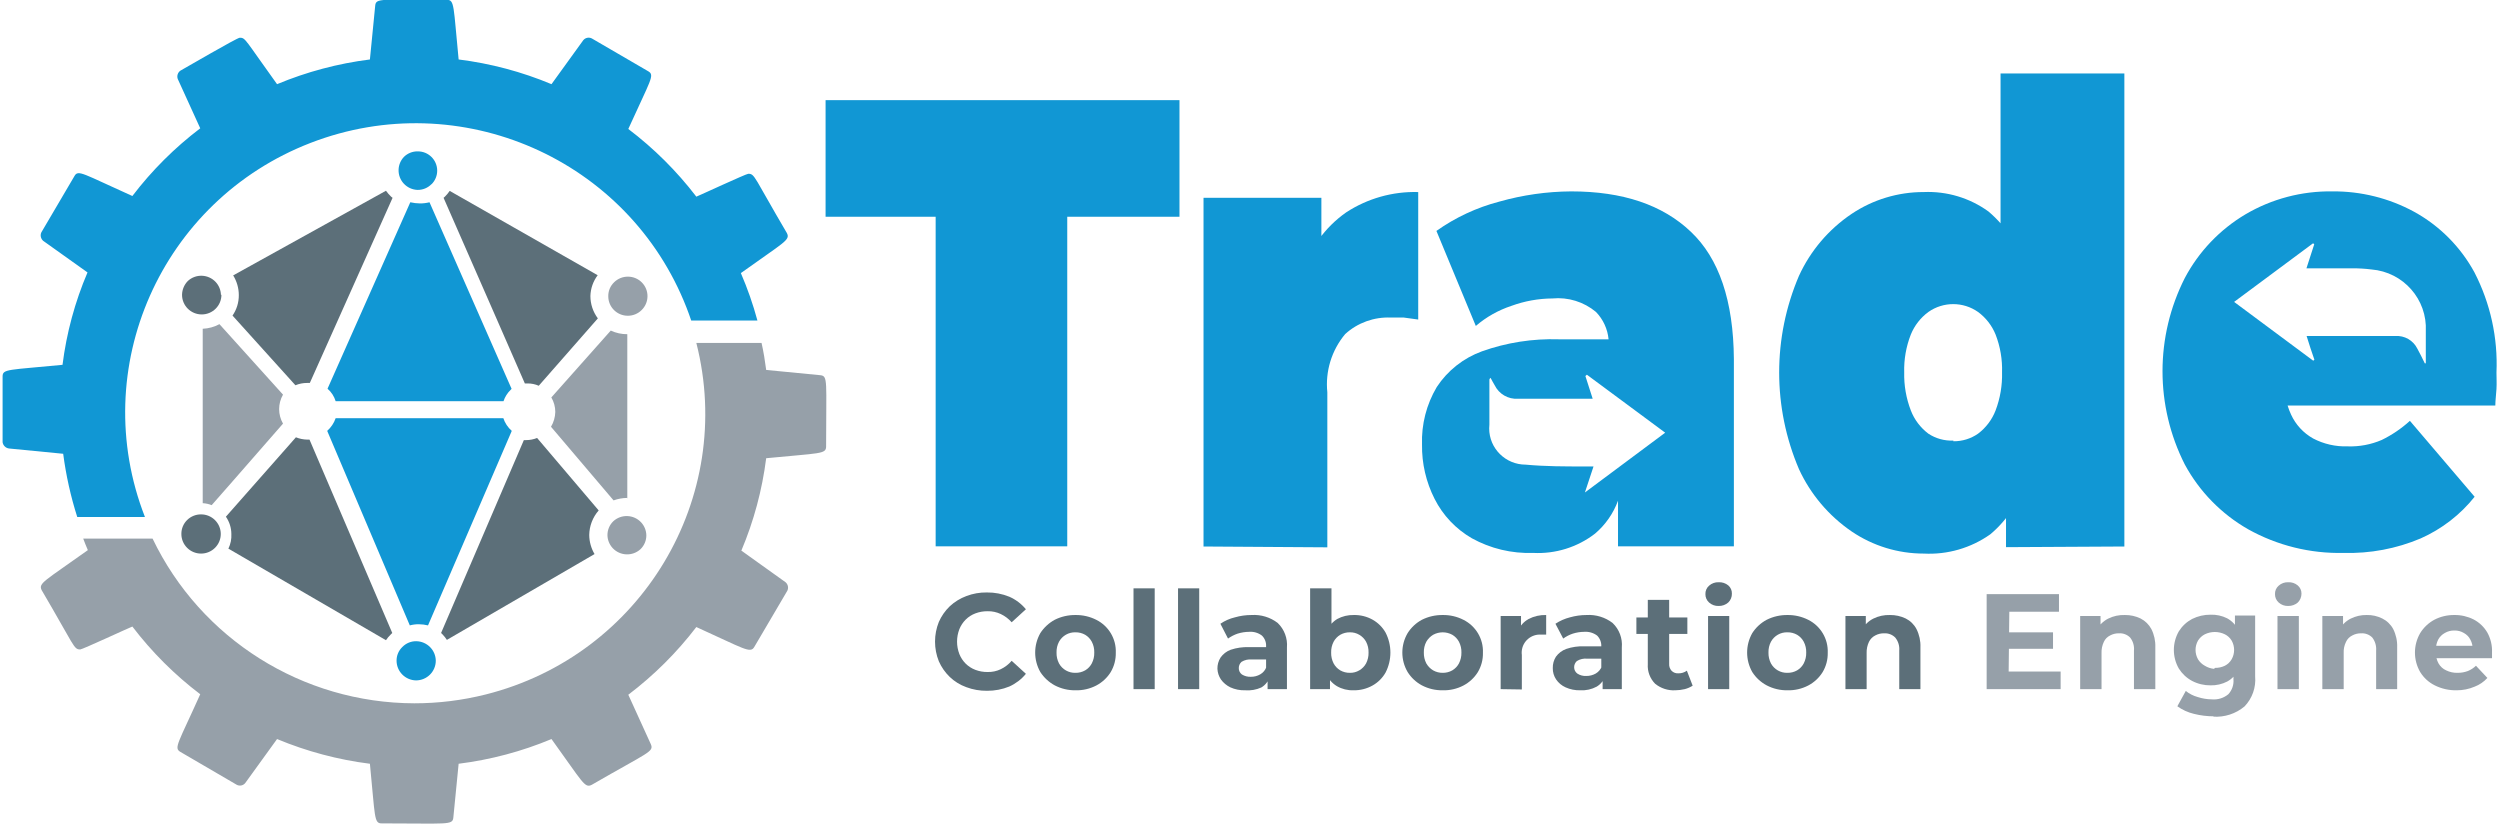 <svg width="173" height="57" xmlns="http://www.w3.org/2000/svg" xmlns:xlink="http://www.w3.org/1999/xlink" xml:space="preserve" overflow="hidden"><defs><clipPath id="clip0"><rect x="1100" y="5" width="173" height="57"/></clipPath></defs><g clip-path="url(#clip0)" transform="translate(-1100 -5)"><path d="M410.318 307.305 414.045 307.67C414.238 309.155 414.562 310.62 415.014 312.047L419.675 312.047C415.676 301.749 420.781 290.159 431.079 286.158 441.377 282.159 452.967 287.265 456.968 297.563 457.082 297.855 457.188 298.151 457.288 298.449L461.847 298.449C461.546 297.329 461.165 296.232 460.707 295.167 463.693 293.013 464.127 292.887 463.876 292.397 461.596 288.499 461.676 288.294 461.22 288.294 461.072 288.294 457.801 289.821 457.641 289.878 456.297 288.113 454.722 286.538 452.957 285.194 454.496 281.774 454.792 281.478 454.336 281.205L450.438 278.925C450.238 278.827 449.998 278.878 449.857 279.05L447.668 282.094C445.625 281.235 443.473 280.661 441.274 280.384 440.909 276.68 441.001 276.258 440.465 276.258 435.906 276.258 435.587 276.121 435.53 276.657L435.165 280.384C432.966 280.662 430.816 281.238 428.771 282.094 426.548 278.993 426.605 278.879 426.206 278.879 426.013 278.879 422.274 281.079 422.115 281.159 421.934 281.288 421.86 281.519 421.932 281.729L423.482 285.148C421.72 286.492 420.148 288.068 418.809 289.833 415.39 288.294 415.082 287.986 414.82 288.454L412.54 292.352C412.45 292.552 412.502 292.787 412.666 292.933L415.72 295.121C414.853 297.163 414.274 299.314 413.999 301.515 410.295 301.88 409.873 301.789 409.873 302.313L409.873 306.872C409.908 307.1 410.089 307.277 410.318 307.305Z" fill="#1197D4" transform="matrix(1.005 0 0 1 688.257 -271.269)"/><path d="M438.22 324.938C430.522 324.917 423.516 320.487 420.2 313.54L415.424 313.54C415.527 313.813 415.629 314.076 415.743 314.338 412.746 316.492 412.324 316.617 412.563 317.107 414.843 321.005 414.763 321.211 415.219 321.211 415.367 321.211 418.638 319.683 418.809 319.626 420.148 321.391 421.72 322.967 423.482 324.311 421.955 327.73 421.647 328.026 422.115 328.3L426.001 330.579C426.2 330.682 426.443 330.63 426.582 330.454L428.771 327.411C430.816 328.267 432.966 328.842 435.165 329.121 435.53 332.825 435.439 333.247 435.974 333.247 440.533 333.247 440.852 333.383 440.909 332.848L441.274 329.121C443.473 328.844 445.625 328.269 447.668 327.411 449.834 330.42 449.948 330.83 450.438 330.579 454.359 328.3 454.735 328.3 454.507 327.764L452.957 324.345C454.722 323.001 456.297 321.426 457.641 319.66 460.947 321.165 461.357 321.507 461.63 321.04L463.91 317.142C464.003 316.942 463.952 316.704 463.785 316.56L460.741 314.372C461.6 312.328 462.174 310.176 462.451 307.978 466.155 307.613 466.577 307.704 466.577 307.169 466.577 302.609 466.714 302.29 466.178 302.233L462.451 301.869C462.371 301.242 462.269 300.615 462.132 299.999L457.641 299.999C460.354 310.721 453.862 321.613 443.14 324.326 441.532 324.732 439.879 324.939 438.22 324.938Z" fill="#96A0A9" transform="matrix(1.005 0 0 1 688.257 -271.269)"/><path d="M451.521 313.301C451.52 312.94 451.663 312.595 451.92 312.343 452.468 311.834 453.326 311.864 453.837 312.413 454.064 312.658 454.193 312.978 454.199 313.312 454.2 313.672 454.057 314.017 453.8 314.269 453.252 314.779 452.394 314.748 451.883 314.2 451.656 313.955 451.526 313.634 451.521 313.301Z" fill="#96A0A9" transform="matrix(1.005 0 0 1 688.257 -271.269)"/><path d="M424.941 296.671C424.941 297.42 424.334 298.028 423.585 298.028 422.836 298.028 422.229 297.42 422.229 296.671 422.235 296.313 422.378 295.971 422.627 295.714 423.176 295.203 424.034 295.235 424.545 295.783 424.769 296.025 424.898 296.341 424.907 296.671Z" fill="#5C6F79" transform="matrix(1.005 0 0 1 688.257 -271.269)"/><path d="M444.921 303.179 444.853 303.248C444.629 303.467 444.461 303.737 444.363 304.034L438.584 304.034 432.806 304.034C432.705 303.698 432.512 303.398 432.247 303.168L437.946 290.266C438.163 290.316 438.385 290.342 438.607 290.346 438.83 290.348 439.053 290.32 439.268 290.266Z" fill="#1197D4" transform="matrix(1.005 0 0 1 688.257 -271.269)"/><path d="M424.804 298.7 429.181 303.578C428.826 304.199 428.826 304.963 429.181 305.584L425.762 309.517 424.269 311.226C424.073 311.146 423.864 311.1 423.653 311.089L423.653 299.019C424.057 299.002 424.45 298.894 424.804 298.7Z" fill="#96A0A9" transform="matrix(1.005 0 0 1 688.257 -271.269)"/><path d="M436.624 289.878 436.726 289.958 431.028 302.769 430.834 302.769C430.56 302.769 430.289 302.824 430.036 302.929L425.705 298.107C425.991 297.691 426.141 297.199 426.138 296.694 426.138 296.211 426.003 295.738 425.75 295.326L436.271 289.468C436.375 289.616 436.493 289.753 436.624 289.878Z" fill="#5C6F79" transform="matrix(1.005 0 0 1 688.257 -271.269)"/><path d="M432.224 306.086C432.49 305.848 432.691 305.546 432.806 305.208L444.352 305.208C444.464 305.547 444.665 305.85 444.933 306.086L439.166 319.546C438.96 319.496 438.75 319.47 438.539 319.467 438.327 319.464 438.116 319.491 437.912 319.546Z" fill="#1197D4" transform="matrix(1.005 0 0 1 688.257 -271.269)"/><path d="M450.347 296.751C450.346 297.31 450.526 297.853 450.86 298.301L450.711 298.472 446.791 302.963C446.55 302.857 446.29 302.802 446.027 302.803L445.833 302.803 443.93 298.427 440.237 289.958 440.328 289.878C440.451 289.756 440.562 289.623 440.659 289.479L450.848 295.315C450.536 295.73 450.362 296.232 450.347 296.751Z" fill="#5C6F79" transform="matrix(1.005 0 0 1 688.257 -271.269)"/><path d="M452.877 310.725C452.558 310.729 452.242 310.787 451.942 310.896L447.634 305.801C447.819 305.49 447.921 305.136 447.93 304.775 447.929 304.423 447.835 304.076 447.657 303.772L451.749 299.145 451.749 299.145C452.105 299.313 452.494 299.399 452.888 299.395L452.888 299.395 452.888 310.793Z" fill="#96A0A9" transform="matrix(1.005 0 0 1 688.257 -271.269)"/><path d="M440.18 320.185C440.145 320.144 440.107 320.106 440.066 320.071L445.765 306.724 445.936 306.724C446.19 306.722 446.442 306.672 446.677 306.576L450.917 311.591C450.506 312.063 450.276 312.665 450.267 313.289 450.271 313.754 450.397 314.21 450.632 314.611L440.465 320.549C440.382 320.42 440.286 320.298 440.18 320.185Z" fill="#5C6F79" transform="matrix(1.005 0 0 1 688.257 -271.269)"/><path d="M425.625 313.221C425.623 312.793 425.492 312.376 425.249 312.024L430.07 306.53C430.316 306.631 430.58 306.684 430.845 306.69L431.005 306.69 436.704 320.071C436.663 320.106 436.625 320.144 436.59 320.185 436.468 320.301 436.361 320.431 436.271 320.572L425.42 314.235C425.574 313.919 425.644 313.571 425.625 313.221Z" fill="#5C6F79" transform="matrix(1.005 0 0 1 688.257 -271.269)"/><path d="M439.405 289.012C439.154 289.271 438.808 289.415 438.448 289.411 437.699 289.385 437.113 288.757 437.139 288.009 437.15 287.682 437.279 287.371 437.502 287.131 437.755 286.877 438.1 286.738 438.459 286.744 439.195 286.74 439.795 287.334 439.798 288.072 439.8 288.428 439.658 288.772 439.405 289.023Z" fill="#1197D4" transform="matrix(1.005 0 0 1 688.257 -271.269)"/><path d="M452.923 298.119C452.179 298.119 451.578 297.517 451.578 296.774 451.578 296.77 451.578 296.766 451.578 296.762 451.573 296.402 451.718 296.056 451.977 295.805 452.505 295.28 453.36 295.282 453.886 295.811 454.411 296.34 454.409 297.194 453.88 297.72 453.628 297.976 453.283 298.12 452.923 298.119Z" fill="#96A0A9" transform="matrix(1.005 0 0 1 688.257 -271.269)"/><path d="M437.399 321.04C437.65 320.781 437.996 320.636 438.356 320.641 439.098 320.653 439.696 321.255 439.701 321.997 439.696 322.744 439.091 323.348 438.345 323.353 437.603 323.341 437.006 322.739 437 321.997 436.995 321.637 437.14 321.29 437.399 321.04Z" fill="#1197D4" transform="matrix(1.005 0 0 1 688.257 -271.269)"/><path d="M423.539 311.864C424.288 311.864 424.896 312.472 424.896 313.221 424.896 313.97 424.288 314.577 423.539 314.577 422.79 314.577 422.183 313.97 422.183 313.221 422.183 313.217 422.183 313.213 422.183 313.209 422.182 312.849 422.325 312.504 422.582 312.252 422.837 312.001 423.181 311.862 423.539 311.864Z" fill="#5C6F79" transform="matrix(1.005 0 0 1 688.257 -271.269)"/><path d="M477.656 324.071C477.169 324.077 476.686 323.993 476.231 323.821 475.806 323.668 475.417 323.427 475.091 323.114 474.772 322.805 474.517 322.437 474.339 322.031 473.989 321.157 473.989 320.181 474.339 319.307 474.517 318.9 474.772 318.533 475.091 318.224 475.421 317.915 475.808 317.676 476.231 317.518 476.682 317.344 477.161 317.26 477.644 317.267 478.175 317.26 478.703 317.362 479.194 317.563 479.637 317.759 480.026 318.056 480.334 318.43L479.354 319.33C479.144 319.091 478.889 318.897 478.602 318.76 478.321 318.626 478.012 318.559 477.701 318.566 477.413 318.562 477.127 318.612 476.858 318.714 476.606 318.809 476.376 318.957 476.185 319.148 475.998 319.337 475.851 319.562 475.752 319.809 475.54 320.363 475.54 320.976 475.752 321.53 475.851 321.776 475.998 322.002 476.185 322.191 476.376 322.381 476.606 322.529 476.858 322.624 477.127 322.726 477.413 322.777 477.701 322.772 478.012 322.78 478.321 322.713 478.602 322.578 478.89 322.439 479.146 322.241 479.354 321.997L480.334 322.897C480.028 323.274 479.637 323.574 479.194 323.775 478.707 323.976 478.183 324.076 477.656 324.071Z" fill="#5C6F79" transform="matrix(1.005 0 0 1 688.257 -271.269)"/><path d="M483.753 324.037C483.253 324.045 482.76 323.928 482.317 323.695 481.915 323.475 481.574 323.157 481.326 322.772 480.855 321.938 480.855 320.917 481.326 320.082 481.574 319.697 481.915 319.38 482.317 319.159 482.763 318.934 483.255 318.822 483.753 318.828 484.248 318.822 484.737 318.936 485.178 319.159 486.035 319.589 486.562 320.48 486.523 321.439 486.533 321.912 486.411 322.378 486.17 322.783 485.927 323.174 485.585 323.492 485.178 323.707 484.739 323.936 484.248 324.05 483.753 324.037ZM483.753 322.829C483.985 322.832 484.213 322.773 484.415 322.658 484.607 322.543 484.764 322.378 484.87 322.179 484.989 321.947 485.048 321.688 485.041 321.427 485.049 321.166 484.991 320.907 484.87 320.675 484.764 320.477 484.607 320.311 484.415 320.196 484.213 320.081 483.985 320.022 483.753 320.025 483.282 320.009 482.84 320.261 482.614 320.675 482.493 320.907 482.435 321.166 482.443 321.427 482.436 321.688 482.495 321.947 482.614 322.179 482.84 322.593 483.282 322.844 483.753 322.829Z" fill="#5C6F79" transform="matrix(1.005 0 0 1 688.257 -271.269)"/><path d="M487.743 323.957 487.743 316.982 489.202 316.982 489.202 323.957Z" fill="#5C6F79" transform="matrix(1.005 0 0 1 688.257 -271.269)"/><path d="M490.809 323.957 490.809 316.982 492.268 316.982 492.268 323.957Z" fill="#5C6F79" transform="matrix(1.005 0 0 1 688.257 -271.269)"/><path d="M495.425 324.037C495.075 324.047 494.728 323.977 494.41 323.832 494.152 323.707 493.928 323.519 493.761 323.285 493.616 323.068 493.534 322.815 493.521 322.555 493.514 322.277 493.59 322.004 493.738 321.769 493.91 321.524 494.153 321.337 494.433 321.233 494.837 321.097 495.262 321.035 495.687 321.051L497.032 321.051 497.032 321.906 495.892 321.906C495.646 321.881 495.397 321.937 495.185 322.065 495.061 322.175 494.99 322.333 494.992 322.499 494.987 322.673 495.068 322.839 495.208 322.943 495.393 323.057 495.607 323.113 495.824 323.103 496.052 323.106 496.276 323.047 496.473 322.932 496.672 322.818 496.821 322.635 496.895 322.419L497.123 323.091C497.032 323.407 496.824 323.676 496.542 323.843 496.192 324.001 495.808 324.068 495.425 324.037ZM496.975 323.957 496.975 322.977 496.872 322.761 496.872 320.994C496.889 320.717 496.784 320.447 496.587 320.253 496.338 320.061 496.024 319.967 495.71 319.991 495.44 319.993 495.171 320.035 494.912 320.116 494.676 320.197 494.454 320.312 494.251 320.458L493.726 319.433C494.031 319.224 494.37 319.073 494.729 318.988 495.1 318.882 495.484 318.827 495.869 318.828 496.516 318.787 497.156 318.981 497.67 319.376 498.126 319.818 498.361 320.441 498.308 321.074L498.308 323.957Z" fill="#5C6F79" transform="matrix(1.005 0 0 1 688.257 -271.269)"/><path d="M499.904 323.957 499.904 316.982 501.374 316.982 501.374 319.923 501.272 321.416 501.272 322.92 501.272 323.957ZM502.89 324.037C502.491 324.05 502.097 323.952 501.75 323.752 501.419 323.553 501.16 323.254 501.01 322.897 500.832 322.428 500.746 321.929 500.759 321.427 500.742 320.927 500.835 320.429 501.032 319.968 501.183 319.609 501.442 319.306 501.773 319.102 502.123 318.913 502.515 318.818 502.913 318.828 503.363 318.819 503.808 318.929 504.201 319.148 504.578 319.36 504.889 319.671 505.101 320.048 505.542 320.914 505.542 321.94 505.101 322.806 504.889 323.184 504.578 323.495 504.201 323.707 503.802 323.932 503.348 324.046 502.89 324.037ZM502.639 322.829C502.867 322.835 503.093 322.775 503.289 322.658 503.485 322.544 503.647 322.379 503.756 322.179 503.875 321.947 503.934 321.688 503.927 321.427 503.935 321.166 503.877 320.907 503.756 320.675 503.647 320.475 503.485 320.31 503.289 320.196 503.093 320.079 502.867 320.02 502.639 320.025 502.408 320.022 502.179 320.081 501.978 320.196 501.786 320.311 501.629 320.477 501.522 320.675 501.402 320.907 501.344 321.166 501.352 321.427 501.345 321.688 501.404 321.947 501.522 322.179 501.629 322.378 501.786 322.543 501.978 322.658 502.18 322.773 502.408 322.832 502.639 322.829Z" fill="#5C6F79" transform="matrix(1.005 0 0 1 688.257 -271.269)"/><path d="M509.034 324.037C508.533 324.045 508.04 323.928 507.598 323.695 507.196 323.478 506.859 323.16 506.617 322.772 506.132 321.941 506.132 320.913 506.617 320.082 506.859 319.695 507.196 319.377 507.598 319.159 508.043 318.934 508.536 318.822 509.034 318.828 509.528 318.82 510.017 318.933 510.458 319.159 511.315 319.589 511.842 320.48 511.803 321.439 511.814 321.912 511.692 322.378 511.45 322.783 511.207 323.174 510.865 323.492 510.458 323.707 510.02 323.937 509.529 324.051 509.034 324.037ZM509.034 322.829C509.265 322.832 509.493 322.773 509.695 322.658 509.887 322.543 510.045 322.378 510.151 322.179 510.269 321.947 510.328 321.688 510.322 321.427 510.33 321.166 510.271 320.907 510.151 320.675 510.045 320.477 509.887 320.311 509.695 320.196 509.283 319.969 508.784 319.969 508.373 320.196 508.179 320.314 508.018 320.479 507.905 320.675 507.784 320.907 507.726 321.166 507.734 321.427 507.727 321.688 507.787 321.947 507.905 322.179 508.018 322.375 508.179 322.541 508.373 322.658 508.573 322.773 508.802 322.832 509.034 322.829Z" fill="#5C6F79" transform="matrix(1.005 0 0 1 688.257 -271.269)"/><path d="M513.023 323.957 513.023 318.897 514.425 318.897 514.425 320.333 514.22 319.911C514.367 319.568 514.623 319.283 514.949 319.102 515.322 318.909 515.738 318.815 516.157 318.828L516.157 320.185 515.986 320.185 515.827 320.185C515.137 320.129 514.532 320.642 514.475 321.333 514.468 321.421 514.47 321.51 514.482 321.598L514.482 323.98Z" fill="#5C6F79" transform="matrix(1.005 0 0 1 688.257 -271.269)"/><path d="M518.505 324.037C518.155 324.047 517.809 323.977 517.491 323.832 517.227 323.714 517.003 323.524 516.841 323.285 516.686 323.052 516.606 322.778 516.613 322.499 516.606 322.22 516.681 321.947 516.83 321.712 517.006 321.467 517.253 321.28 517.536 321.176 517.935 321.04 518.357 320.978 518.779 320.994L520.124 320.994 520.124 321.849 518.984 321.849C518.738 321.824 518.489 321.88 518.277 322.008 518.153 322.118 518.082 322.276 518.083 322.441 518.081 322.618 518.167 322.785 518.311 322.886 518.491 323.001 518.702 323.057 518.915 323.046 519.147 323.049 519.376 322.99 519.576 322.875 519.771 322.757 519.921 322.576 519.998 322.362L520.226 323.034C520.127 323.349 519.916 323.617 519.633 323.786 519.287 323.972 518.897 324.059 518.505 324.037ZM520.044 323.957 520.044 322.977 519.953 322.761 519.953 320.994C519.965 320.718 519.861 320.449 519.668 320.253 519.414 320.061 519.097 319.967 518.779 319.991 518.512 319.993 518.246 320.035 517.992 320.116 517.755 320.195 517.533 320.31 517.331 320.458L516.795 319.433C517.102 319.228 517.442 319.078 517.798 318.988 518.169 318.882 518.553 318.828 518.938 318.828 519.581 318.789 520.217 318.983 520.728 319.376 521.188 319.814 521.423 320.44 521.366 321.074L521.366 323.957Z" fill="#5C6F79" transform="matrix(1.005 0 0 1 688.257 -271.269)"/><path d="M522.369 320.139 522.369 318.999 525.879 318.999 525.879 320.139ZM525.047 324.037C524.544 324.065 524.047 323.902 523.657 323.581 523.304 323.221 523.121 322.728 523.155 322.225L523.155 317.78 524.626 317.78 524.626 322.202C524.613 322.382 524.675 322.559 524.797 322.692 524.917 322.812 525.083 322.875 525.253 322.863 525.465 322.871 525.674 322.806 525.845 322.681L526.244 323.718C526.076 323.827 525.891 323.907 525.697 323.957 525.484 324.008 525.266 324.035 525.047 324.037Z" fill="#5C6F79" transform="matrix(1.005 0 0 1 688.257 -271.269)"/><path d="M528.034 318.202C527.791 318.212 527.553 318.126 527.373 317.962 527.208 317.814 527.117 317.602 527.122 317.381 527.113 317.159 527.205 316.946 527.373 316.8 527.553 316.636 527.791 316.55 528.034 316.56 528.273 316.548 528.509 316.625 528.695 316.777 528.861 316.919 528.952 317.129 528.945 317.347 528.952 317.578 528.861 317.802 528.695 317.962 528.512 318.123 528.276 318.208 528.034 318.202ZM527.304 323.957 527.304 318.897 528.763 318.897 528.763 323.957Z" fill="#5C6F79" transform="matrix(1.005 0 0 1 688.257 -271.269)"/><path d="M532.775 324.037C532.275 324.045 531.781 323.928 531.339 323.695 530.934 323.478 530.592 323.16 530.347 322.772 529.877 321.938 529.877 320.917 530.347 320.082 530.592 319.695 530.934 319.377 531.339 319.159 531.785 318.934 532.277 318.822 532.775 318.828 533.27 318.822 533.759 318.936 534.2 319.159 535.057 319.589 535.583 320.48 535.545 321.439 535.555 321.912 535.433 322.378 535.191 322.783 534.949 323.174 534.607 323.492 534.2 323.707 533.761 323.936 533.27 324.05 532.775 324.037ZM532.775 322.829C533.006 322.832 533.236 322.773 533.436 322.658 533.629 322.543 533.786 322.378 533.892 322.179 534.011 321.947 534.07 321.688 534.063 321.427 534.071 321.166 534.013 320.907 533.892 320.675 533.786 320.477 533.629 320.311 533.436 320.196 533.234 320.081 533.006 320.022 532.775 320.025 532.303 320.009 531.862 320.261 531.635 320.675 531.514 320.907 531.456 321.166 531.464 321.427 531.457 321.688 531.517 321.947 531.635 322.179 531.862 322.593 532.303 322.844 532.775 322.829Z" fill="#5C6F79" transform="matrix(1.005 0 0 1 688.257 -271.269)"/><path d="M539.83 318.828C540.205 318.823 540.576 318.905 540.913 319.068 541.23 319.227 541.49 319.483 541.654 319.797 541.85 320.189 541.945 320.625 541.927 321.062L541.927 323.957 540.469 323.957 540.469 321.29C540.497 320.967 540.399 320.644 540.195 320.39 539.998 320.189 539.724 320.081 539.443 320.094 539.224 320.087 539.008 320.138 538.816 320.242 538.627 320.339 538.474 320.495 538.383 320.686 538.269 320.929 538.214 321.193 538.223 321.461L538.223 323.957 536.764 323.957 536.764 318.897 538.166 318.897 538.166 320.276 537.893 319.854C538.069 319.521 538.344 319.251 538.679 319.079 539.036 318.9 539.431 318.815 539.83 318.828Z" fill="#5C6F79" transform="matrix(1.005 0 0 1 688.257 -271.269)"/><path d="M548.002 322.738 551.581 322.738 551.581 323.957 546.487 323.957 546.487 317.381 551.467 317.381 551.467 318.6 548.048 318.6ZM547.888 320.025 551.057 320.025 551.057 321.165 547.888 321.165Z" fill="#96A0A9" transform="matrix(1.005 0 0 1 688.257 -271.269)"/><path d="M556.004 318.828C556.379 318.823 556.749 318.905 557.086 319.068 557.401 319.231 557.66 319.485 557.827 319.797 558.023 320.189 558.118 320.625 558.101 321.062L558.101 323.957 556.63 323.957 556.63 321.29C556.661 320.968 556.568 320.645 556.368 320.39 556.169 320.186 555.89 320.078 555.605 320.094 555.39 320.089 555.178 320.139 554.989 320.242 554.798 320.335 554.644 320.492 554.556 320.686 554.442 320.929 554.387 321.193 554.397 321.461L554.397 323.957 552.926 323.957 552.926 318.897 554.328 318.897 554.328 320.276 554.066 319.854C554.243 319.521 554.517 319.251 554.852 319.079 555.209 318.899 555.605 318.814 556.004 318.828Z" fill="#96A0A9" transform="matrix(1.005 0 0 1 688.257 -271.269)"/><path d="M561.908 323.695C561.463 323.7 561.024 323.595 560.631 323.388 560.257 323.187 559.944 322.893 559.719 322.533 559.263 321.735 559.263 320.755 559.719 319.957 559.944 319.597 560.257 319.303 560.631 319.102 561.028 318.904 561.464 318.802 561.908 318.806 562.302 318.792 562.694 318.879 563.047 319.056 563.38 319.24 563.648 319.523 563.811 319.866 564.009 320.298 564.103 320.769 564.085 321.245 564.102 321.719 564.008 322.192 563.811 322.624 563.648 322.967 563.38 323.25 563.047 323.433 562.695 323.614 562.303 323.704 561.908 323.695ZM562.136 325.838C561.671 325.839 561.207 325.782 560.756 325.667 560.346 325.569 559.959 325.391 559.617 325.143L560.198 324.083C560.44 324.278 560.719 324.421 561.019 324.504 561.332 324.606 561.658 324.661 561.987 324.664 562.399 324.703 562.809 324.576 563.127 324.311 563.386 324.03 563.514 323.653 563.481 323.274L563.481 322.555 563.583 321.279 563.583 320.002 563.583 318.863 564.974 318.863 564.974 323.08C565.04 323.843 564.774 324.6 564.244 325.154 563.641 325.661 562.865 325.914 562.079 325.861ZM562.204 322.487C562.44 322.492 562.675 322.441 562.888 322.339 563.083 322.239 563.246 322.085 563.355 321.894 563.583 321.491 563.583 320.999 563.355 320.595 563.243 320.409 563.082 320.259 562.888 320.162 562.452 319.95 561.944 319.95 561.509 320.162 561.317 320.262 561.156 320.412 561.041 320.595 560.813 320.999 560.813 321.491 561.041 321.894 561.155 322.081 561.317 322.234 561.509 322.339 561.702 322.459 561.92 322.532 562.147 322.555Z" fill="#96A0A9" transform="matrix(1.005 0 0 1 688.257 -271.269)"/><path d="M567.253 318.202C567.01 318.212 566.772 318.126 566.592 317.962 566.428 317.814 566.337 317.602 566.341 317.381 566.332 317.159 566.425 316.946 566.592 316.8 566.772 316.636 567.01 316.55 567.253 316.56 567.489 316.548 567.722 316.625 567.903 316.777 568.071 316.917 568.168 317.127 568.165 317.347 568.166 317.577 568.076 317.798 567.914 317.962 567.731 318.121 567.496 318.206 567.253 318.202ZM566.512 323.957 566.512 318.897 567.983 318.897 567.983 323.957Z" fill="#96A0A9" transform="matrix(1.005 0 0 1 688.257 -271.269)"/><path d="M572.656 318.828C573.027 318.819 573.394 318.901 573.727 319.068 574.047 319.227 574.311 319.482 574.479 319.797 574.675 320.189 574.77 320.625 574.753 321.062L574.753 323.957 573.305 323.957 573.305 321.29C573.33 320.968 573.238 320.647 573.043 320.39 572.844 320.186 572.565 320.078 572.28 320.094 572.065 320.089 571.853 320.139 571.664 320.242 571.473 320.335 571.319 320.492 571.231 320.686 571.112 320.927 571.057 321.193 571.071 321.461L571.071 323.957 569.601 323.957 569.601 318.897 571.026 318.897 571.026 320.276 570.764 319.854C570.94 319.521 571.215 319.251 571.55 319.079 571.893 318.907 572.273 318.82 572.656 318.828Z" fill="#96A0A9" transform="matrix(1.005 0 0 1 688.257 -271.269)"/><path d="M578.856 324.037C578.331 324.049 577.81 323.931 577.34 323.695 576.925 323.488 576.578 323.168 576.337 322.772 575.858 321.939 575.858 320.915 576.337 320.082 576.574 319.695 576.908 319.377 577.306 319.159 577.731 318.936 578.205 318.822 578.685 318.828 579.148 318.82 579.606 318.926 580.019 319.136 580.414 319.344 580.742 319.66 580.965 320.048 581.194 320.466 581.304 320.939 581.284 321.416 581.289 321.481 581.289 321.545 581.284 321.609 581.284 321.678 581.284 321.746 581.284 321.815L577.181 321.815 577.181 320.96 580.52 320.96 579.95 321.211C579.959 320.972 579.905 320.736 579.791 320.527 579.693 320.333 579.536 320.175 579.346 320.071 579.15 319.953 578.924 319.894 578.696 319.9 578.464 319.894 578.235 319.953 578.035 320.071 577.843 320.176 577.684 320.334 577.579 320.527 577.471 320.742 577.417 320.98 577.42 321.222L577.42 321.45C577.418 321.704 577.48 321.956 577.602 322.179 577.722 322.39 577.905 322.559 578.127 322.658 578.37 322.778 578.641 322.837 578.913 322.829 579.155 322.831 579.394 322.789 579.62 322.704 579.827 322.619 580.017 322.495 580.178 322.339L580.965 323.182C580.724 323.45 580.423 323.658 580.087 323.786 579.698 323.953 579.279 324.038 578.856 324.037Z" fill="#96A0A9" transform="matrix(1.005 0 0 1 688.257 -271.269)"/><path d="M492.564 314.087 492.564 289.958 500.679 289.958 500.679 297.23 499.357 295.201C499.857 293.49 500.922 292 502.377 290.972 503.849 290.002 505.585 289.509 507.347 289.559L507.347 298.381 506.355 298.244 505.466 298.244C504.308 298.193 503.176 298.602 502.32 299.384 501.383 300.509 500.94 301.963 501.089 303.419L501.089 314.144Z" fill="#1197D4" transform="matrix(1.005 0 0 1 688.257 -271.269)"/><path d="M542.155 314.577C540.386 314.578 538.659 314.046 537.197 313.05 535.617 311.966 534.36 310.473 533.562 308.73 531.747 304.458 531.747 299.632 533.562 295.361 534.355 293.62 535.612 292.134 537.197 291.064 538.663 290.079 540.39 289.555 542.155 289.559 543.75 289.491 545.322 289.965 546.612 290.904 547.871 291.973 548.767 293.407 549.176 295.007 549.78 297.3 550.056 299.669 549.997 302.04 550.055 304.43 549.799 306.818 549.233 309.14 548.873 310.744 547.996 312.186 546.737 313.244 545.404 314.193 543.79 314.663 542.155 314.577ZM544.196 306.804C544.803 306.812 545.397 306.628 545.894 306.28 546.439 305.867 546.857 305.311 547.102 304.672 547.419 303.831 547.569 302.938 547.547 302.04 547.575 301.145 547.425 300.254 547.102 299.418 546.851 298.796 546.433 298.256 545.894 297.857 544.869 297.133 543.499 297.133 542.475 297.857 541.935 298.256 541.517 298.796 541.266 299.418 540.94 300.252 540.785 301.144 540.81 302.04 540.79 302.939 540.945 303.832 541.266 304.672 541.511 305.311 541.93 305.867 542.475 306.28 542.983 306.617 543.586 306.784 544.196 306.758ZM547.82 314.133 547.82 310.816 547.82 301.994 547.444 293.172 547.444 281.353 555.969 281.353 555.969 314.087Z" fill="#1197D4" transform="matrix(1.005 0 0 1 688.257 -271.269)"/><path d="M526.107 292.295C524.158 290.437 521.423 289.513 517.878 289.513 516.205 289.524 514.541 289.762 512.932 290.22 511.377 290.628 509.909 291.315 508.6 292.249L511.313 298.825C512.031 298.205 512.863 297.734 513.764 297.435 514.669 297.102 515.625 296.928 516.59 296.922 517.674 296.819 518.754 297.157 519.588 297.857 520.083 298.372 520.388 299.039 520.454 299.749L517.035 299.749C515.232 299.691 513.433 299.973 511.735 300.581 510.458 301.048 509.366 301.915 508.623 303.054 507.914 304.256 507.562 305.637 507.609 307.032 507.589 308.337 507.887 309.627 508.475 310.793 509.047 311.931 509.939 312.878 511.04 313.517 512.328 314.232 513.785 314.583 515.257 314.531 516.792 314.612 518.305 314.139 519.519 313.198 520.235 312.587 520.781 311.802 521.104 310.918L521.104 314.076 529.082 314.076 529.082 301.116C529.051 297.082 528.06 294.141 526.107 292.295ZM518.824 310.349 519.417 308.548 518.813 308.548C517.457 308.548 516.089 308.548 514.744 308.422 513.359 308.423 512.235 307.302 512.234 305.917 512.234 305.829 512.239 305.74 512.248 305.653 512.248 304.615 512.248 303.578 512.248 302.541 512.248 302.541 512.248 302.484 512.328 302.416 512.43 302.598 512.51 302.769 512.612 302.929 512.908 303.538 513.544 303.908 514.22 303.863 515.758 303.863 517.286 303.863 518.779 303.863L519.36 303.863 518.858 302.29 518.961 302.199 524.352 306.211Z" fill="#1197D4" transform="matrix(1.005 0 0 1 688.257 -271.269)"/><path d="M580.076 295.121C579.122 293.356 577.682 291.899 575.927 290.927 574.198 289.981 572.256 289.494 570.285 289.513 568.187 289.482 566.119 290.03 564.312 291.098 562.539 292.155 561.092 293.682 560.13 295.509 558.085 299.566 558.085 304.353 560.13 308.411 561.135 310.28 562.644 311.831 564.484 312.89 566.493 314.019 568.768 314.585 571.071 314.531 572.889 314.582 574.697 314.24 576.371 313.528 577.823 312.88 579.099 311.891 580.087 310.645L575.63 305.391C575.05 305.922 574.398 306.366 573.693 306.713 572.95 307.034 572.143 307.187 571.334 307.157 570.509 307.183 569.692 306.994 568.963 306.61 568.296 306.233 567.765 305.655 567.447 304.957 567.353 304.753 567.274 304.545 567.208 304.331L581.512 304.331C581.512 303.977 581.569 303.59 581.591 303.191 581.614 302.792 581.591 302.37 581.591 302.051 581.695 299.648 581.173 297.261 580.076 295.121ZM576.656 301.413C576.451 301.002 576.314 300.695 576.143 300.398 575.861 299.822 575.257 299.474 574.616 299.521 572.758 299.521 570.9 299.521 569.043 299.521L568.518 299.521C568.701 300.102 568.872 300.66 569.054 301.162L568.974 301.23 563.526 297.161 568.963 293.104 569.043 293.172 568.507 294.836 571.653 294.836C572.098 294.834 572.544 294.86 572.986 294.916 575.181 295.097 576.836 296.989 576.725 299.19 576.725 299.885 576.725 300.581 576.725 301.413Z" fill="#1197D4" transform="matrix(1.005 0 0 1 688.257 -271.269)"/><path d="M56.647 6.93 56.647 14.999 64.226 14.999 64.226 37.806 64.386 37.806 73.287 37.806 73.287 15.376 73.287 14.999 75.362 14.999 78.143 14.999 80.126 14.999 81.015 14.999 81.015 14.065 81.015 11.956 81.015 6.93 56.647 6.93Z" fill="#1197D4" transform="matrix(1.005 0 0 1 1100.2 5)"/></g></svg>